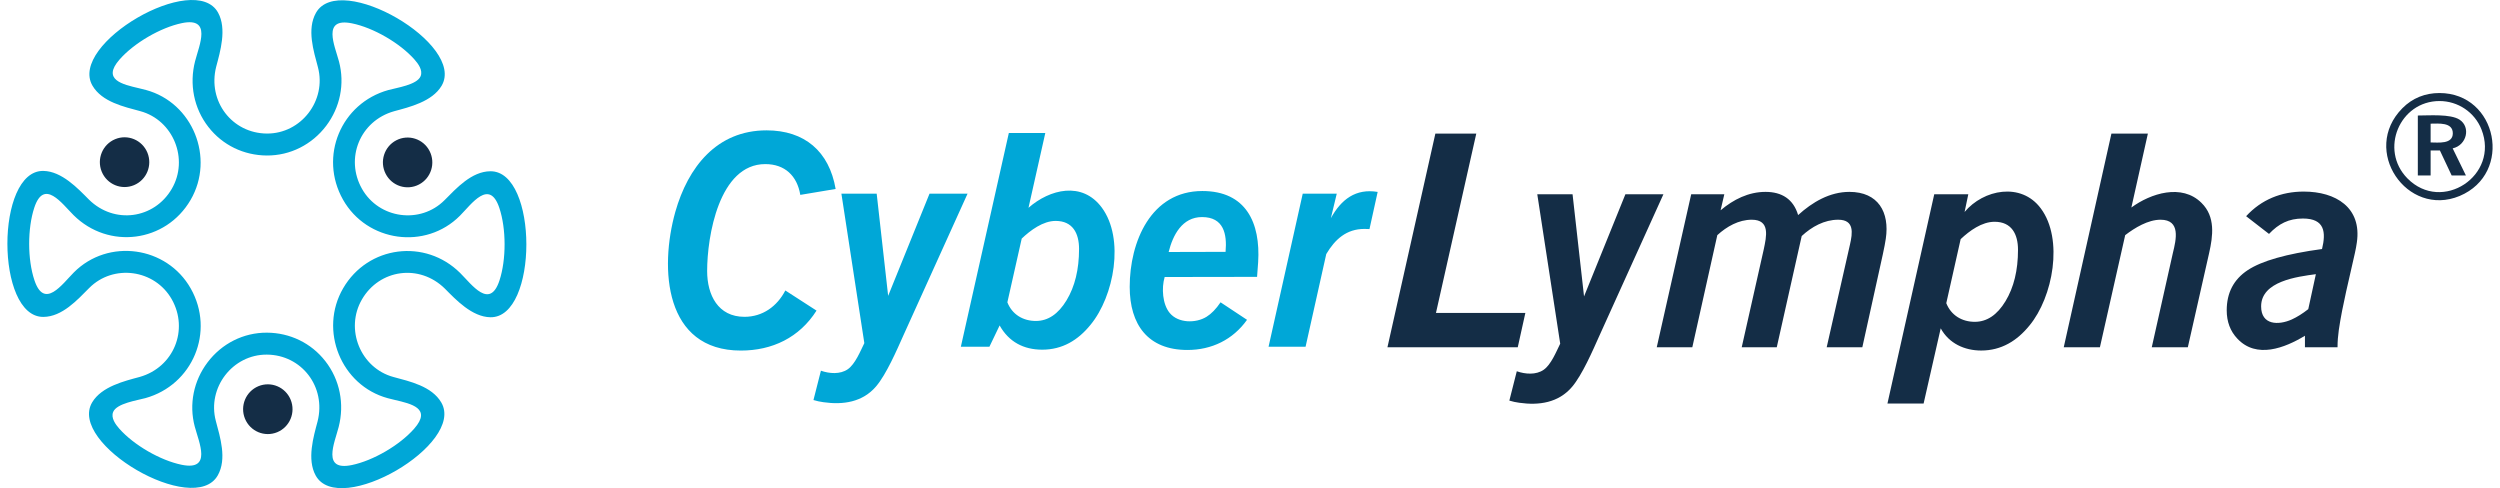 <svg width="169" height="33" viewBox="0 0 169 33" fill="none" xmlns="http://www.w3.org/2000/svg">
<g clip-path="url(#clip0_309_2666)">
<path fill-rule="evenodd" clip-rule="evenodd" d="M93.791 23.476L97.031 9.03H99.797L97.071 21.155H103.114L102.6 23.476H93.791ZM102.032 27.081L102.535 25.097C103.104 25.298 103.838 25.357 104.354 24.996C104.85 24.651 105.198 23.785 105.47 23.233L103.92 13.132H106.305L107.081 20.038L109.877 13.132H112.447L108.111 22.712C107.672 23.695 106.958 25.343 106.269 26.154C105.356 27.227 104.038 27.419 102.705 27.227C102.476 27.198 102.251 27.147 102.032 27.081ZM111.996 23.476L114.325 13.132H116.564L116.312 14.216C117.179 13.485 118.2 12.971 119.35 12.971C120.448 12.971 121.231 13.457 121.553 14.539C122.515 13.665 123.688 12.971 125.018 12.971C126.967 12.971 127.746 14.343 127.48 16.136C127.443 16.399 127.374 16.753 127.278 17.197L125.893 23.476H123.484L125.058 16.533C125.235 15.756 125.371 14.853 124.263 14.853C123.325 14.853 122.469 15.33 121.795 15.956L120.109 23.476H117.74L119.234 16.837C119.405 16.003 119.69 14.853 118.419 14.853C117.537 14.853 116.728 15.312 116.09 15.896L114.4 23.476H111.996ZM131.569 20.494C131.893 21.316 132.63 21.755 133.494 21.755C134.316 21.755 135.008 21.292 135.571 20.362C136.134 19.434 136.417 18.277 136.417 16.887C136.417 15.829 135.987 14.992 134.833 14.992C133.973 14.992 133.141 15.6 132.54 16.166L131.569 20.494ZM127.591 27.278L130.755 13.132H133.057L132.806 14.329C134.085 12.799 136.632 12.304 137.956 14.085C139.511 16.165 138.781 20.089 137.191 22.005C136.352 23.042 135.283 23.696 133.929 23.696C132.8 23.696 131.749 23.216 131.192 22.195L130.036 27.278H127.591ZM139.509 23.476L142.732 9.03H145.197L144.081 14.028C145.387 13.069 147.491 12.395 148.818 13.712C149.774 14.648 149.599 15.946 149.335 17.116L147.897 23.476H145.459L146.887 17.1C147.107 16.198 147.431 14.853 146.052 14.853C145.21 14.853 144.312 15.397 143.663 15.896L141.954 23.476H139.509ZM156.039 20.898L156.553 18.534C155.299 18.704 152.852 19.007 152.852 20.712C152.852 21.983 154.023 22.002 154.926 21.595C155.277 21.435 155.648 21.205 156.039 20.898ZM155.814 23.476V22.696C154.455 23.522 152.537 24.273 151.245 22.892C150.765 22.386 150.526 21.745 150.526 20.978C150.526 19.791 151 18.887 151.947 18.261C152.895 17.634 154.568 17.16 156.969 16.834C157.243 15.704 157.162 14.772 155.678 14.772C154.719 14.772 154.04 15.122 153.385 15.813L151.838 14.615C152.877 13.487 154.214 12.951 155.734 12.951C157.89 12.951 159.672 14.022 159.322 16.396C159.292 16.623 159.245 16.863 159.189 17.116C158.817 18.813 158.351 20.599 158.103 22.312C158.048 22.709 158.017 23.076 158.017 23.476H155.814ZM164.31 8.359V9.63C164.817 9.63 165.81 9.765 165.81 9.011C165.81 8.243 164.835 8.359 164.31 8.359ZM163.445 7.809C164.202 7.809 165.649 7.692 166.264 8.088C167.037 8.588 166.758 9.816 165.801 10.029L166.695 11.861H165.732L164.936 10.17H164.31V11.861H163.445V7.809ZM164.911 6.83C162.22 6.83 160.833 10.117 162.741 12.059C165.078 14.433 168.98 11.865 167.747 8.748C167.287 7.582 166.152 6.83 164.911 6.83ZM164.906 6.289C168.826 6.289 169.918 11.715 166.271 13.248C162.714 14.726 159.579 10.162 162.401 7.316C163.083 6.626 163.944 6.289 164.906 6.289Z" fill="#142D46"/>
<path fill-rule="evenodd" clip-rule="evenodd" d="M53.089 19.636L55.197 20.997C54.039 22.821 52.206 23.698 50.082 23.698C44.913 23.698 44.573 18.163 45.652 14.321C46.513 11.289 48.457 8.812 51.818 8.812C54.386 8.812 56.051 10.227 56.489 12.774L54.1 13.174C53.885 11.881 53.053 11.093 51.732 11.093C48.605 11.093 47.803 15.983 47.803 18.319C47.803 19.939 48.535 21.417 50.327 21.417C51.553 21.417 52.532 20.711 53.089 19.636ZM54.99 27.043L55.494 25.059C56.062 25.261 56.797 25.318 57.312 24.959C57.808 24.613 58.157 23.748 58.429 23.195L56.879 13.094H59.264L60.039 20L62.835 13.094H65.406L61.069 22.674C60.63 23.657 59.917 25.304 59.227 26.115C58.313 27.189 56.997 27.38 55.663 27.189C55.434 27.16 55.209 27.109 54.99 27.043ZM68.098 20.436C68.419 21.259 69.159 21.697 70.022 21.697C70.844 21.697 71.537 21.231 72.1 20.3C72.663 19.37 72.944 18.212 72.944 16.829C72.944 15.771 72.516 14.934 71.361 14.934C70.508 14.934 69.661 15.565 69.068 16.128L68.098 20.436ZM70.662 8.992L69.526 14.047C70.969 12.782 73.159 12.241 74.485 14.037C76.035 16.14 75.316 20.022 73.719 21.957C72.876 22.999 71.815 23.638 70.456 23.638C69.201 23.638 68.198 23.113 67.575 22L66.885 23.438H64.954L68.197 8.992H70.662ZM79.001 17.035L82.848 17.025C82.956 15.817 82.723 14.674 81.255 14.674C79.919 14.674 79.285 15.887 79.001 17.035ZM82.51 20.436L84.299 21.62C83.342 22.966 81.906 23.658 80.271 23.658C77.606 23.658 76.368 21.951 76.368 19.39C76.368 16.35 77.8 12.913 81.278 12.913C84.237 12.913 85.217 15.07 85.051 17.722C85.035 17.985 85.012 18.319 84.978 18.716L78.731 18.726C78.51 19.475 78.582 20.569 79.075 21.16C79.651 21.853 80.836 21.864 81.563 21.414C81.887 21.214 82.206 20.887 82.51 20.436ZM85.755 23.438L88.064 13.094H90.364L89.966 14.751C90.669 13.47 91.652 12.73 93.13 12.973L92.577 15.485C92.464 15.485 92.35 15.475 92.235 15.475C91.022 15.475 90.249 16.174 89.655 17.175L88.257 23.438H85.755Z" fill="#00A7D7"/>
<path fill-rule="evenodd" clip-rule="evenodd" d="M26.645 7.518C24.33 8.17 23.31 10.713 24.47 12.764C25.618 14.795 28.419 15.17 30.049 13.533C30.852 12.727 31.877 11.588 33.149 11.577C36.392 11.55 36.394 21.504 33.149 21.446C31.908 21.424 30.819 20.263 30.072 19.51C28.352 17.817 25.655 18.2 24.47 20.236C23.296 22.253 24.375 24.883 26.597 25.485C27.693 25.782 29.186 26.105 29.831 27.208C31.476 30.023 22.913 35.001 21.34 32.144C20.738 31.05 21.194 29.521 21.467 28.492C22.063 26.147 20.385 23.987 18.041 23.972C15.719 23.957 13.996 26.212 14.589 28.452C14.881 29.555 15.35 31.018 14.723 32.132C13.124 34.973 4.559 29.998 6.232 27.197C6.871 26.126 8.415 25.759 9.437 25.483C11.752 24.83 12.772 22.287 11.613 20.236C10.464 18.204 7.662 17.83 6.033 19.466C5.229 20.273 4.206 21.413 2.933 21.423C-0.31 21.45 -0.312 11.496 2.933 11.554C4.175 11.576 5.262 12.737 6.011 13.491C7.73 15.183 10.428 14.8 11.613 12.764C12.787 10.748 11.707 8.118 9.485 7.515C8.389 7.218 6.896 6.895 6.252 5.792C4.607 2.977 13.169 -2.001 14.742 0.856C15.344 1.95 14.888 3.479 14.615 4.508C14.019 6.853 15.697 9.013 18.041 9.028C20.363 9.043 22.086 6.787 21.493 4.549C21.201 3.445 20.732 1.982 21.359 0.868C22.958 -1.973 31.522 3.002 29.85 5.803C29.211 6.874 27.667 7.242 26.645 7.518ZM28.02 4.024C28.271 4.307 28.601 4.753 28.432 5.155C28.187 5.738 26.812 5.931 26.252 6.087C23.051 6.978 21.541 10.583 23.188 13.498C24.809 16.364 28.768 16.916 31.091 14.584C31.878 13.793 33.085 12.051 33.756 14.057C34.226 15.465 34.228 17.551 33.764 18.961C33.107 20.956 31.897 19.236 31.105 18.452C28.745 16.113 24.876 16.601 23.197 19.486C21.546 22.325 23.054 26.061 26.214 26.918C26.369 26.96 26.526 26.997 26.682 27.034C27.797 27.295 29.205 27.603 28 28.977C27.024 30.092 25.23 31.137 23.786 31.437C21.739 31.862 22.615 29.948 22.894 28.865C23.294 27.311 22.979 25.678 21.992 24.413C21.034 23.184 19.598 22.498 18.05 22.488C16.46 22.478 14.988 23.227 14.029 24.499C13.092 25.74 12.764 27.324 13.165 28.834C13.451 29.915 14.347 31.84 12.285 31.42C10.839 31.126 9.043 30.086 8.062 28.976C7.812 28.692 7.482 28.247 7.651 27.845C7.896 27.262 9.27 27.069 9.829 26.913C13.031 26.022 14.542 22.417 12.894 19.502C11.274 16.636 7.314 16.084 4.992 18.416C4.204 19.207 2.996 20.949 2.327 18.943C1.856 17.535 1.854 15.449 2.318 14.039C2.975 12.044 4.185 13.764 4.977 14.548C7.337 16.887 11.206 16.399 12.885 13.514C14.537 10.675 13.029 6.939 9.868 6.083C9.713 6.041 9.556 6.003 9.399 5.966C8.284 5.705 6.878 5.396 8.082 4.023C9.058 2.909 10.852 1.863 12.296 1.563C14.343 1.138 13.467 3.053 13.188 4.135C12.788 5.688 13.102 7.321 14.089 8.586C15.047 9.816 16.483 10.502 18.032 10.512C19.622 10.522 21.093 9.773 22.053 8.502C22.99 7.261 23.317 5.677 22.918 4.166C22.631 3.085 21.735 1.16 23.796 1.579C25.243 1.873 27.039 2.914 28.02 4.024Z" fill="#00A7D7"/>
<path fill-rule="evenodd" clip-rule="evenodd" d="M17.468 26.107C18.321 25.754 19.297 26.163 19.649 27.022C20 27.881 19.593 28.863 18.741 29.217C17.888 29.57 16.911 29.161 16.56 28.302C16.209 27.444 16.616 26.462 17.468 26.107ZM7.785 9.408C8.637 9.054 9.614 9.464 9.966 10.323C10.316 11.181 9.909 12.164 9.057 12.517C8.204 12.871 7.227 12.462 6.876 11.603C6.525 10.744 6.932 9.762 7.785 9.408ZM26.786 9.486C27.606 9.06 28.614 9.382 29.038 10.206C29.462 11.032 29.143 12.046 28.323 12.473C27.504 12.9 26.496 12.579 26.072 11.752C25.648 10.928 25.967 9.914 26.786 9.486Z" fill="#142D46"/>
</g>
<defs>
<clipPath id="clip0_309_2666">
<rect width="168" height="33" fill="white" transform="translate(0.5)"/>
</clipPath>
</defs>
</svg>
